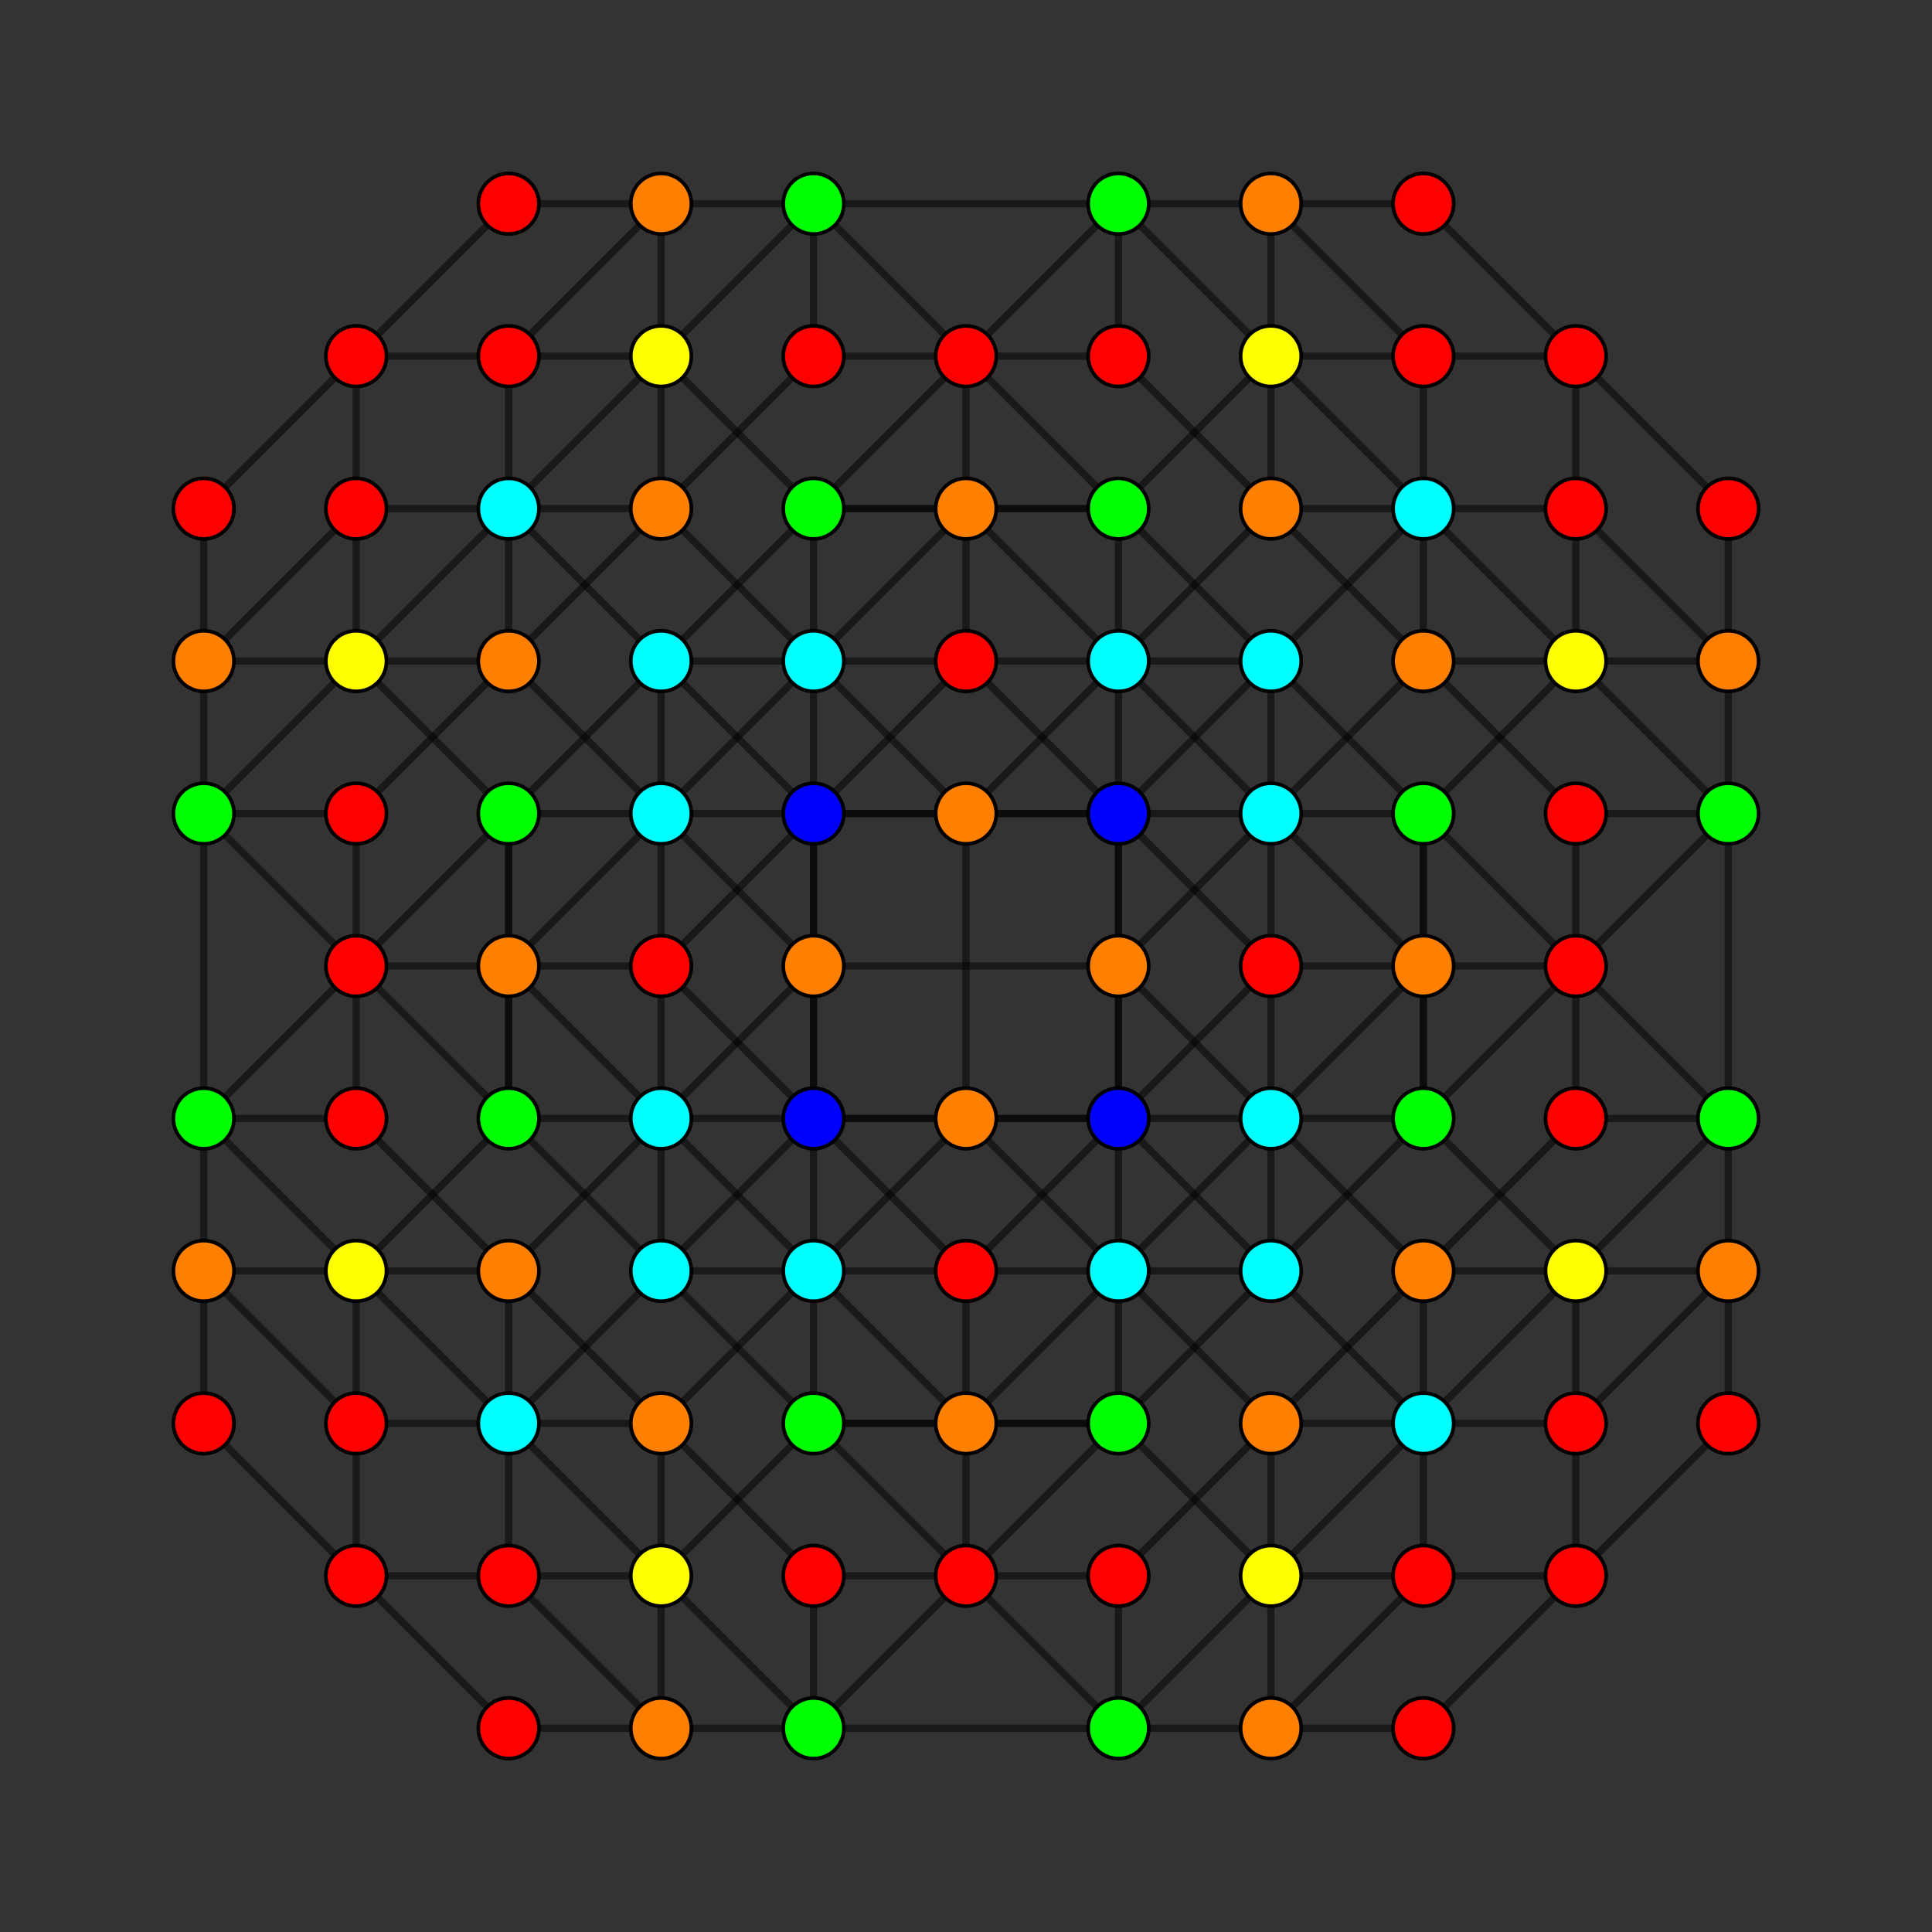 <?xml version="1.0" encoding="UTF-8" standalone="no"?>
<svg
xmlns="http://www.w3.org/2000/svg"
version="1.0"
width="1600" height="1600"
id="5-cube_t124_A3.svg">
<rect width="100%" height="100%" fill="#333333" stroke="none"/>
<g style="stroke:#000000;stroke-width:6.0;stroke-opacity:0.50;">
<line x1="926.257" y1="926.257" x2="926.257" y2="1052.515"/>
<line x1="926.257" y1="926.257" x2="1052.515" y2="800.000"/>
<line x1="926.257" y1="926.257" x2="926.257" y2="673.743"/>
<line x1="926.257" y1="926.257" x2="800.000" y2="1052.515"/>
<line x1="926.257" y1="926.257" x2="673.743" y2="926.257"/>
<line x1="168.713" y1="926.257" x2="168.713" y2="1052.515"/>
<line x1="168.713" y1="926.257" x2="294.970" y2="800.000"/>
<line x1="168.713" y1="926.257" x2="168.713" y2="673.743"/>
<line x1="168.713" y1="926.257" x2="294.970" y2="1052.515"/>
<line x1="168.713" y1="926.257" x2="168.713" y2="926.257"/>
<line x1="926.257" y1="421.228" x2="926.257" y2="547.485"/>
<line x1="926.257" y1="421.228" x2="1052.515" y2="294.970"/>
<line x1="926.257" y1="421.228" x2="926.257" y2="421.228"/>
<line x1="926.257" y1="421.228" x2="800.000" y2="294.970"/>
<line x1="926.257" y1="421.228" x2="673.743" y2="421.228"/>
<line x1="168.713" y1="421.228" x2="168.713" y2="547.485"/>
<line x1="168.713" y1="421.228" x2="294.970" y2="294.970"/>
<line x1="168.713" y1="421.228" x2="168.713" y2="421.228"/>
<line x1="1431.287" y1="926.257" x2="1431.287" y2="1052.515"/>
<line x1="1431.287" y1="926.257" x2="1305.030" y2="800.000"/>
<line x1="1431.287" y1="926.257" x2="1431.287" y2="673.743"/>
<line x1="1431.287" y1="926.257" x2="1305.030" y2="1052.515"/>
<line x1="1431.287" y1="926.257" x2="1431.287" y2="926.257"/>
<line x1="673.743" y1="926.257" x2="673.743" y2="1052.515"/>
<line x1="673.743" y1="926.257" x2="547.485" y2="800.000"/>
<line x1="673.743" y1="926.257" x2="673.743" y2="673.743"/>
<line x1="673.743" y1="926.257" x2="800.000" y2="1052.515"/>
<line x1="1431.287" y1="421.228" x2="1431.287" y2="547.485"/>
<line x1="1431.287" y1="421.228" x2="1305.030" y2="294.970"/>
<line x1="1431.287" y1="421.228" x2="1431.287" y2="421.228"/>
<line x1="673.743" y1="421.228" x2="673.743" y2="547.485"/>
<line x1="673.743" y1="421.228" x2="547.485" y2="294.970"/>
<line x1="673.743" y1="421.228" x2="673.743" y2="421.228"/>
<line x1="673.743" y1="421.228" x2="800.000" y2="294.970"/>
<line x1="926.257" y1="1178.772" x2="926.257" y2="1052.515"/>
<line x1="926.257" y1="1178.772" x2="1052.515" y2="1305.030"/>
<line x1="926.257" y1="1178.772" x2="926.257" y2="1178.772"/>
<line x1="926.257" y1="1178.772" x2="800.000" y2="1305.030"/>
<line x1="926.257" y1="1178.772" x2="673.743" y2="1178.772"/>
<line x1="168.713" y1="1178.772" x2="168.713" y2="1052.515"/>
<line x1="168.713" y1="1178.772" x2="294.970" y2="1305.030"/>
<line x1="168.713" y1="1178.772" x2="168.713" y2="1178.772"/>
<line x1="926.257" y1="673.743" x2="926.257" y2="547.485"/>
<line x1="926.257" y1="673.743" x2="1052.515" y2="800.000"/>
<line x1="926.257" y1="673.743" x2="800.000" y2="547.485"/>
<line x1="926.257" y1="673.743" x2="673.743" y2="673.743"/>
<line x1="168.713" y1="673.743" x2="168.713" y2="547.485"/>
<line x1="168.713" y1="673.743" x2="294.970" y2="800.000"/>
<line x1="168.713" y1="673.743" x2="294.970" y2="547.485"/>
<line x1="168.713" y1="673.743" x2="168.713" y2="673.743"/>
<line x1="1431.287" y1="1178.772" x2="1431.287" y2="1052.515"/>
<line x1="1431.287" y1="1178.772" x2="1305.030" y2="1305.030"/>
<line x1="1431.287" y1="1178.772" x2="1431.287" y2="1178.772"/>
<line x1="673.743" y1="1178.772" x2="673.743" y2="1052.515"/>
<line x1="673.743" y1="1178.772" x2="547.485" y2="1305.030"/>
<line x1="673.743" y1="1178.772" x2="673.743" y2="1178.772"/>
<line x1="673.743" y1="1178.772" x2="800.000" y2="1305.030"/>
<line x1="1431.287" y1="673.743" x2="1431.287" y2="547.485"/>
<line x1="1431.287" y1="673.743" x2="1305.030" y2="800.000"/>
<line x1="1431.287" y1="673.743" x2="1305.030" y2="547.485"/>
<line x1="1431.287" y1="673.743" x2="1431.287" y2="673.743"/>
<line x1="673.743" y1="673.743" x2="673.743" y2="547.485"/>
<line x1="673.743" y1="673.743" x2="547.485" y2="800.000"/>
<line x1="673.743" y1="673.743" x2="800.000" y2="547.485"/>
<line x1="926.257" y1="1052.515" x2="1052.515" y2="1052.515"/>
<line x1="926.257" y1="1052.515" x2="800.000" y2="1178.772"/>
<line x1="926.257" y1="1052.515" x2="673.743" y2="1052.515"/>
<line x1="168.713" y1="1052.515" x2="294.970" y2="1052.515"/>
<line x1="168.713" y1="1052.515" x2="294.970" y2="1178.772"/>
<line x1="168.713" y1="1052.515" x2="168.713" y2="1052.515"/>
<line x1="926.257" y1="547.485" x2="1052.515" y2="547.485"/>
<line x1="926.257" y1="547.485" x2="800.000" y2="421.228"/>
<line x1="926.257" y1="547.485" x2="673.743" y2="547.485"/>
<line x1="168.713" y1="547.485" x2="294.970" y2="547.485"/>
<line x1="168.713" y1="547.485" x2="294.970" y2="421.228"/>
<line x1="168.713" y1="547.485" x2="168.713" y2="547.485"/>
<line x1="1431.287" y1="1052.515" x2="1305.030" y2="1052.515"/>
<line x1="1431.287" y1="1052.515" x2="1305.030" y2="1178.772"/>
<line x1="1431.287" y1="1052.515" x2="1431.287" y2="1052.515"/>
<line x1="673.743" y1="1052.515" x2="547.485" y2="1052.515"/>
<line x1="673.743" y1="1052.515" x2="800.000" y2="1178.772"/>
<line x1="1431.287" y1="547.485" x2="1305.030" y2="547.485"/>
<line x1="1431.287" y1="547.485" x2="1305.030" y2="421.228"/>
<line x1="1431.287" y1="547.485" x2="1431.287" y2="547.485"/>
<line x1="673.743" y1="547.485" x2="547.485" y2="547.485"/>
<line x1="673.743" y1="547.485" x2="800.000" y2="421.228"/>
<line x1="1052.515" y1="800.000" x2="1178.772" y2="800.000"/>
<line x1="294.970" y1="800.000" x2="421.228" y2="800.000"/>
<line x1="294.970" y1="800.000" x2="421.228" y2="926.257"/>
<line x1="294.970" y1="800.000" x2="421.228" y2="673.743"/>
<line x1="1052.515" y1="294.970" x2="1178.772" y2="294.970"/>
<line x1="1052.515" y1="294.970" x2="926.257" y2="168.713"/>
<line x1="294.970" y1="294.970" x2="421.228" y2="294.970"/>
<line x1="294.970" y1="294.970" x2="421.228" y2="168.713"/>
<line x1="1305.030" y1="800.000" x2="1178.772" y2="800.000"/>
<line x1="1305.030" y1="800.000" x2="1178.772" y2="926.257"/>
<line x1="1305.030" y1="800.000" x2="1178.772" y2="673.743"/>
<line x1="547.485" y1="800.000" x2="421.228" y2="800.000"/>
<line x1="1305.030" y1="294.970" x2="1178.772" y2="294.970"/>
<line x1="1305.030" y1="294.970" x2="1178.772" y2="168.713"/>
<line x1="547.485" y1="294.970" x2="421.228" y2="294.970"/>
<line x1="547.485" y1="294.970" x2="673.743" y2="168.713"/>
<line x1="1052.515" y1="1305.030" x2="1178.772" y2="1305.030"/>
<line x1="1052.515" y1="1305.030" x2="926.257" y2="1431.287"/>
<line x1="294.970" y1="1305.030" x2="421.228" y2="1305.030"/>
<line x1="294.970" y1="1305.030" x2="421.228" y2="1431.287"/>
<line x1="1305.030" y1="1305.030" x2="1178.772" y2="1305.030"/>
<line x1="1305.030" y1="1305.030" x2="1178.772" y2="1431.287"/>
<line x1="547.485" y1="1305.030" x2="421.228" y2="1305.030"/>
<line x1="547.485" y1="1305.030" x2="673.743" y2="1431.287"/>
<line x1="1052.515" y1="1052.515" x2="1178.772" y2="926.257"/>
<line x1="1052.515" y1="1052.515" x2="1178.772" y2="1178.772"/>
<line x1="1052.515" y1="1052.515" x2="926.257" y2="926.257"/>
<line x1="1052.515" y1="1052.515" x2="926.257" y2="1178.772"/>
<line x1="294.970" y1="1052.515" x2="421.228" y2="926.257"/>
<line x1="294.970" y1="1052.515" x2="421.228" y2="1178.772"/>
<line x1="294.970" y1="1052.515" x2="421.228" y2="1052.515"/>
<line x1="1052.515" y1="547.485" x2="1178.772" y2="421.228"/>
<line x1="1052.515" y1="547.485" x2="1178.772" y2="673.743"/>
<line x1="1052.515" y1="547.485" x2="926.257" y2="673.743"/>
<line x1="1052.515" y1="547.485" x2="926.257" y2="421.228"/>
<line x1="294.970" y1="547.485" x2="421.228" y2="421.228"/>
<line x1="294.970" y1="547.485" x2="421.228" y2="673.743"/>
<line x1="294.970" y1="547.485" x2="421.228" y2="547.485"/>
<line x1="1305.030" y1="1052.515" x2="1178.772" y2="926.257"/>
<line x1="1305.030" y1="1052.515" x2="1178.772" y2="1178.772"/>
<line x1="1305.030" y1="1052.515" x2="1178.772" y2="1052.515"/>
<line x1="547.485" y1="1052.515" x2="421.228" y2="926.257"/>
<line x1="547.485" y1="1052.515" x2="421.228" y2="1178.772"/>
<line x1="547.485" y1="1052.515" x2="673.743" y2="926.257"/>
<line x1="547.485" y1="1052.515" x2="673.743" y2="1178.772"/>
<line x1="1305.030" y1="547.485" x2="1178.772" y2="421.228"/>
<line x1="1305.030" y1="547.485" x2="1178.772" y2="673.743"/>
<line x1="1305.030" y1="547.485" x2="1178.772" y2="547.485"/>
<line x1="547.485" y1="547.485" x2="421.228" y2="421.228"/>
<line x1="547.485" y1="547.485" x2="421.228" y2="673.743"/>
<line x1="547.485" y1="547.485" x2="673.743" y2="673.743"/>
<line x1="547.485" y1="547.485" x2="673.743" y2="421.228"/>
<line x1="1178.772" y1="800.000" x2="1178.772" y2="926.257"/>
<line x1="1178.772" y1="800.000" x2="1178.772" y2="673.743"/>
<line x1="1178.772" y1="800.000" x2="1052.515" y2="926.257"/>
<line x1="1178.772" y1="800.000" x2="1052.515" y2="673.743"/>
<line x1="421.228" y1="800.000" x2="421.228" y2="926.257"/>
<line x1="421.228" y1="800.000" x2="421.228" y2="673.743"/>
<line x1="421.228" y1="800.000" x2="547.485" y2="926.257"/>
<line x1="421.228" y1="800.000" x2="547.485" y2="673.743"/>
<line x1="1178.772" y1="294.970" x2="1178.772" y2="421.228"/>
<line x1="1178.772" y1="294.970" x2="1052.515" y2="168.713"/>
<line x1="421.228" y1="294.970" x2="421.228" y2="421.228"/>
<line x1="421.228" y1="294.970" x2="547.485" y2="168.713"/>
<line x1="1178.772" y1="1305.030" x2="1178.772" y2="1178.772"/>
<line x1="1178.772" y1="1305.030" x2="1052.515" y2="1431.287"/>
<line x1="421.228" y1="1305.030" x2="421.228" y2="1178.772"/>
<line x1="421.228" y1="1305.030" x2="547.485" y2="1431.287"/>
<line x1="1178.772" y1="926.257" x2="1178.772" y2="673.743"/>
<line x1="1178.772" y1="926.257" x2="1052.515" y2="926.257"/>
<line x1="421.228" y1="926.257" x2="421.228" y2="673.743"/>
<line x1="421.228" y1="926.257" x2="547.485" y2="926.257"/>
<line x1="1178.772" y1="421.228" x2="1178.772" y2="421.228"/>
<line x1="1178.772" y1="421.228" x2="1052.515" y2="294.970"/>
<line x1="1178.772" y1="421.228" x2="1052.515" y2="421.228"/>
<line x1="421.228" y1="421.228" x2="421.228" y2="421.228"/>
<line x1="421.228" y1="421.228" x2="547.485" y2="294.970"/>
<line x1="421.228" y1="421.228" x2="547.485" y2="421.228"/>
<line x1="1178.772" y1="1178.772" x2="1178.772" y2="1178.772"/>
<line x1="1178.772" y1="1178.772" x2="1052.515" y2="1305.030"/>
<line x1="1178.772" y1="1178.772" x2="1052.515" y2="1178.772"/>
<line x1="421.228" y1="1178.772" x2="421.228" y2="1178.772"/>
<line x1="421.228" y1="1178.772" x2="547.485" y2="1305.030"/>
<line x1="421.228" y1="1178.772" x2="547.485" y2="1178.772"/>
<line x1="1178.772" y1="673.743" x2="1052.515" y2="673.743"/>
<line x1="421.228" y1="673.743" x2="547.485" y2="673.743"/>
<line x1="926.257" y1="926.257" x2="926.257" y2="926.257"/>
<line x1="926.257" y1="926.257" x2="800.000" y2="926.257"/>
<line x1="168.713" y1="926.257" x2="294.970" y2="926.257"/>
<line x1="926.257" y1="673.743" x2="926.257" y2="673.743"/>
<line x1="926.257" y1="673.743" x2="800.000" y2="673.743"/>
<line x1="168.713" y1="673.743" x2="294.970" y2="673.743"/>
<line x1="1431.287" y1="926.257" x2="1305.030" y2="926.257"/>
<line x1="673.743" y1="926.257" x2="673.743" y2="926.257"/>
<line x1="673.743" y1="926.257" x2="800.000" y2="926.257"/>
<line x1="1431.287" y1="673.743" x2="1305.030" y2="673.743"/>
<line x1="673.743" y1="673.743" x2="673.743" y2="673.743"/>
<line x1="673.743" y1="673.743" x2="800.000" y2="673.743"/>
<line x1="800.000" y1="1052.515" x2="800.000" y2="1178.772"/>
<line x1="294.970" y1="1052.515" x2="294.970" y2="1178.772"/>
<line x1="800.000" y1="294.970" x2="800.000" y2="421.228"/>
<line x1="800.000" y1="294.970" x2="926.257" y2="168.713"/>
<line x1="800.000" y1="294.970" x2="673.743" y2="168.713"/>
<line x1="294.970" y1="294.970" x2="294.970" y2="421.228"/>
<line x1="1305.030" y1="1052.515" x2="1305.030" y2="1178.772"/>
<line x1="1305.030" y1="294.970" x2="1305.030" y2="421.228"/>
<line x1="800.000" y1="1305.030" x2="800.000" y2="1178.772"/>
<line x1="800.000" y1="1305.030" x2="926.257" y2="1431.287"/>
<line x1="800.000" y1="1305.030" x2="673.743" y2="1431.287"/>
<line x1="294.970" y1="1305.030" x2="294.970" y2="1178.772"/>
<line x1="800.000" y1="547.485" x2="800.000" y2="421.228"/>
<line x1="294.970" y1="547.485" x2="294.970" y2="421.228"/>
<line x1="1305.030" y1="1305.030" x2="1305.030" y2="1178.772"/>
<line x1="1305.030" y1="547.485" x2="1305.030" y2="421.228"/>
<line x1="800.000" y1="1178.772" x2="926.257" y2="1178.772"/>
<line x1="800.000" y1="1178.772" x2="673.743" y2="1178.772"/>
<line x1="294.970" y1="1178.772" x2="421.228" y2="1178.772"/>
<line x1="800.000" y1="421.228" x2="926.257" y2="421.228"/>
<line x1="800.000" y1="421.228" x2="673.743" y2="421.228"/>
<line x1="294.970" y1="421.228" x2="421.228" y2="421.228"/>
<line x1="1305.030" y1="1178.772" x2="1178.772" y2="1178.772"/>
<line x1="1305.030" y1="421.228" x2="1178.772" y2="421.228"/>
<line x1="926.257" y1="926.257" x2="1052.515" y2="926.257"/>
<line x1="421.228" y1="926.257" x2="421.228" y2="926.257"/>
<line x1="926.257" y1="168.713" x2="1052.515" y2="168.713"/>
<line x1="926.257" y1="168.713" x2="926.257" y2="168.713"/>
<line x1="926.257" y1="168.713" x2="673.743" y2="168.713"/>
<line x1="421.228" y1="168.713" x2="547.485" y2="168.713"/>
<line x1="421.228" y1="168.713" x2="421.228" y2="168.713"/>
<line x1="1178.772" y1="926.257" x2="1178.772" y2="926.257"/>
<line x1="673.743" y1="926.257" x2="547.485" y2="926.257"/>
<line x1="1178.772" y1="168.713" x2="1052.515" y2="168.713"/>
<line x1="1178.772" y1="168.713" x2="1178.772" y2="168.713"/>
<line x1="673.743" y1="168.713" x2="547.485" y2="168.713"/>
<line x1="673.743" y1="168.713" x2="673.743" y2="168.713"/>
<line x1="926.257" y1="1431.287" x2="1052.515" y2="1431.287"/>
<line x1="926.257" y1="1431.287" x2="926.257" y2="1431.287"/>
<line x1="926.257" y1="1431.287" x2="673.743" y2="1431.287"/>
<line x1="421.228" y1="1431.287" x2="547.485" y2="1431.287"/>
<line x1="421.228" y1="1431.287" x2="421.228" y2="1431.287"/>
<line x1="926.257" y1="673.743" x2="1052.515" y2="673.743"/>
<line x1="421.228" y1="673.743" x2="421.228" y2="673.743"/>
<line x1="1178.772" y1="1431.287" x2="1052.515" y2="1431.287"/>
<line x1="1178.772" y1="1431.287" x2="1178.772" y2="1431.287"/>
<line x1="673.743" y1="1431.287" x2="547.485" y2="1431.287"/>
<line x1="673.743" y1="1431.287" x2="673.743" y2="1431.287"/>
<line x1="1178.772" y1="673.743" x2="1178.772" y2="673.743"/>
<line x1="673.743" y1="673.743" x2="547.485" y2="673.743"/>
<line x1="421.228" y1="1178.772" x2="421.228" y2="1052.515"/>
<line x1="421.228" y1="421.228" x2="421.228" y2="547.485"/>
<line x1="1178.772" y1="1178.772" x2="1178.772" y2="1052.515"/>
<line x1="1178.772" y1="421.228" x2="1178.772" y2="547.485"/>
<line x1="1052.515" y1="926.257" x2="1052.515" y2="1052.515"/>
<line x1="1052.515" y1="926.257" x2="1052.515" y2="673.743"/>
<line x1="547.485" y1="926.257" x2="547.485" y2="1052.515"/>
<line x1="547.485" y1="926.257" x2="547.485" y2="673.743"/>
<line x1="1052.515" y1="168.713" x2="1052.515" y2="294.970"/>
<line x1="1052.515" y1="168.713" x2="1052.515" y2="168.713"/>
<line x1="547.485" y1="168.713" x2="547.485" y2="294.970"/>
<line x1="547.485" y1="168.713" x2="547.485" y2="168.713"/>
<line x1="1052.515" y1="1431.287" x2="1052.515" y2="1305.030"/>
<line x1="1052.515" y1="1431.287" x2="1052.515" y2="1431.287"/>
<line x1="547.485" y1="1431.287" x2="547.485" y2="1305.030"/>
<line x1="547.485" y1="1431.287" x2="547.485" y2="1431.287"/>
<line x1="1052.515" y1="673.743" x2="1052.515" y2="547.485"/>
<line x1="547.485" y1="673.743" x2="547.485" y2="547.485"/>
<line x1="1052.515" y1="294.970" x2="1052.515" y2="421.228"/>
<line x1="547.485" y1="294.970" x2="547.485" y2="421.228"/>
<line x1="1052.515" y1="1305.030" x2="1052.515" y2="1178.772"/>
<line x1="547.485" y1="1305.030" x2="547.485" y2="1178.772"/>
<line x1="926.257" y1="1052.515" x2="1052.515" y2="926.257"/>
<line x1="926.257" y1="1052.515" x2="1052.515" y2="1178.772"/>
<line x1="926.257" y1="1052.515" x2="800.000" y2="926.257"/>
<line x1="421.228" y1="1052.515" x2="547.485" y2="926.257"/>
<line x1="421.228" y1="1052.515" x2="547.485" y2="1178.772"/>
<line x1="421.228" y1="1052.515" x2="294.970" y2="926.257"/>
<line x1="421.228" y1="1052.515" x2="421.228" y2="1052.515"/>
<line x1="926.257" y1="547.485" x2="1052.515" y2="421.228"/>
<line x1="926.257" y1="547.485" x2="1052.515" y2="673.743"/>
<line x1="926.257" y1="547.485" x2="800.000" y2="673.743"/>
<line x1="421.228" y1="547.485" x2="547.485" y2="421.228"/>
<line x1="421.228" y1="547.485" x2="547.485" y2="673.743"/>
<line x1="421.228" y1="547.485" x2="294.970" y2="673.743"/>
<line x1="421.228" y1="547.485" x2="421.228" y2="547.485"/>
<line x1="1178.772" y1="1052.515" x2="1052.515" y2="926.257"/>
<line x1="1178.772" y1="1052.515" x2="1052.515" y2="1178.772"/>
<line x1="1178.772" y1="1052.515" x2="1305.030" y2="926.257"/>
<line x1="1178.772" y1="1052.515" x2="1178.772" y2="1052.515"/>
<line x1="673.743" y1="1052.515" x2="547.485" y2="926.257"/>
<line x1="673.743" y1="1052.515" x2="547.485" y2="1178.772"/>
<line x1="673.743" y1="1052.515" x2="800.000" y2="926.257"/>
<line x1="1178.772" y1="547.485" x2="1052.515" y2="421.228"/>
<line x1="1178.772" y1="547.485" x2="1052.515" y2="673.743"/>
<line x1="1178.772" y1="547.485" x2="1305.030" y2="673.743"/>
<line x1="1178.772" y1="547.485" x2="1178.772" y2="547.485"/>
<line x1="673.743" y1="547.485" x2="547.485" y2="421.228"/>
<line x1="673.743" y1="547.485" x2="547.485" y2="673.743"/>
<line x1="673.743" y1="547.485" x2="800.000" y2="673.743"/>
<line x1="1052.515" y1="926.257" x2="926.257" y2="800.000"/>
<line x1="547.485" y1="926.257" x2="673.743" y2="800.000"/>
<line x1="1052.515" y1="421.228" x2="1052.515" y2="421.228"/>
<line x1="1052.515" y1="421.228" x2="926.257" y2="294.970"/>
<line x1="547.485" y1="421.228" x2="547.485" y2="421.228"/>
<line x1="547.485" y1="421.228" x2="673.743" y2="294.970"/>
<line x1="1052.515" y1="1178.772" x2="1052.515" y2="1178.772"/>
<line x1="1052.515" y1="1178.772" x2="926.257" y2="1305.030"/>
<line x1="547.485" y1="1178.772" x2="547.485" y2="1178.772"/>
<line x1="547.485" y1="1178.772" x2="673.743" y2="1305.030"/>
<line x1="1052.515" y1="673.743" x2="926.257" y2="800.000"/>
<line x1="547.485" y1="673.743" x2="673.743" y2="800.000"/>
<line x1="800.000" y1="926.257" x2="800.000" y2="673.743"/>
<line x1="800.000" y1="926.257" x2="800.000" y2="926.257"/>
<line x1="294.970" y1="926.257" x2="294.970" y2="673.743"/>
<line x1="294.970" y1="926.257" x2="294.970" y2="926.257"/>
<line x1="800.000" y1="673.743" x2="800.000" y2="673.743"/>
<line x1="294.970" y1="673.743" x2="294.970" y2="673.743"/>
<line x1="1305.030" y1="926.257" x2="1305.030" y2="673.743"/>
<line x1="1305.030" y1="926.257" x2="1305.030" y2="926.257"/>
<line x1="1305.030" y1="673.743" x2="1305.030" y2="673.743"/>
<line x1="926.257" y1="926.257" x2="926.257" y2="800.000"/>
<line x1="673.743" y1="926.257" x2="673.743" y2="800.000"/>
<line x1="926.257" y1="168.713" x2="926.257" y2="294.970"/>
<line x1="673.743" y1="168.713" x2="673.743" y2="294.970"/>
<line x1="926.257" y1="1431.287" x2="926.257" y2="1305.030"/>
<line x1="673.743" y1="1431.287" x2="673.743" y2="1305.030"/>
<line x1="926.257" y1="673.743" x2="926.257" y2="800.000"/>
<line x1="673.743" y1="673.743" x2="673.743" y2="800.000"/>
<line x1="926.257" y1="800.000" x2="673.743" y2="800.000"/>
<line x1="926.257" y1="800.000" x2="926.257" y2="800.000"/>
<line x1="673.743" y1="800.000" x2="673.743" y2="800.000"/>
<line x1="926.257" y1="294.970" x2="673.743" y2="294.970"/>
<line x1="926.257" y1="294.970" x2="926.257" y2="294.970"/>
<line x1="673.743" y1="294.970" x2="673.743" y2="294.970"/>
<line x1="926.257" y1="1305.030" x2="673.743" y2="1305.030"/>
<line x1="926.257" y1="1305.030" x2="926.257" y2="1305.030"/>
<line x1="673.743" y1="1305.030" x2="673.743" y2="1305.030"/>
</g>
<g style="stroke:#000000;stroke-width:3.0;fill:#ff0000">
<circle cx="168.713" cy="421.228" r="25.1"/>
<circle cx="1431.287" cy="421.228" r="25.1"/>
<circle cx="168.713" cy="1178.772" r="25.1"/>
<circle cx="1431.287" cy="1178.772" r="25.1"/>
<circle cx="1052.515" cy="800.000" r="25.1"/>
<circle cx="294.970" cy="800.000" r="25.1"/>
<circle cx="294.970" cy="294.970" r="25.1"/>
<circle cx="1305.030" cy="800.000" r="25.1"/>
<circle cx="547.485" cy="800.000" r="25.1"/>
<circle cx="1305.030" cy="294.970" r="25.1"/>
<circle cx="294.970" cy="1305.030" r="25.1"/>
<circle cx="1305.030" cy="1305.030" r="25.1"/>
<circle cx="1178.772" cy="294.970" r="25.1"/>
<circle cx="421.228" cy="294.970" r="25.1"/>
<circle cx="1178.772" cy="1305.030" r="25.1"/>
<circle cx="421.228" cy="1305.030" r="25.1"/>
<circle cx="800.000" cy="1052.515" r="25.1"/>
<circle cx="800.000" cy="294.970" r="25.1"/>
<circle cx="800.000" cy="1305.030" r="25.1"/>
<circle cx="800.000" cy="547.485" r="25.1"/>
<circle cx="294.970" cy="1178.772" r="25.1"/>
<circle cx="294.970" cy="421.228" r="25.1"/>
<circle cx="1305.030" cy="1178.772" r="25.1"/>
<circle cx="1305.030" cy="421.228" r="25.1"/>
<circle cx="421.228" cy="168.713" r="25.1"/>
<circle cx="1178.772" cy="168.713" r="25.1"/>
<circle cx="421.228" cy="1431.287" r="25.1"/>
<circle cx="1178.772" cy="1431.287" r="25.1"/>
<circle cx="294.970" cy="926.257" r="25.1"/>
<circle cx="294.970" cy="673.743" r="25.1"/>
<circle cx="1305.030" cy="926.257" r="25.1"/>
<circle cx="1305.030" cy="673.743" r="25.1"/>
<circle cx="926.257" cy="294.970" r="25.1"/>
<circle cx="673.743" cy="294.970" r="25.1"/>
<circle cx="926.257" cy="1305.030" r="25.1"/>
<circle cx="673.743" cy="1305.030" r="25.1"/>
</g>
<g style="stroke:#000000;stroke-width:3.0;fill:#ff7f00">
<circle cx="168.713" cy="1052.515" r="25.1"/>
<circle cx="168.713" cy="547.485" r="25.1"/>
<circle cx="1431.287" cy="1052.515" r="25.1"/>
<circle cx="1431.287" cy="547.485" r="25.1"/>
<circle cx="1178.772" cy="800.000" r="25.1"/>
<circle cx="421.228" cy="800.000" r="25.1"/>
<circle cx="800.000" cy="1178.772" r="25.1"/>
<circle cx="800.000" cy="421.228" r="25.1"/>
<circle cx="1052.515" cy="168.713" r="25.1"/>
<circle cx="547.485" cy="168.713" r="25.1"/>
<circle cx="1052.515" cy="1431.287" r="25.1"/>
<circle cx="547.485" cy="1431.287" r="25.1"/>
<circle cx="421.228" cy="1052.515" r="25.1"/>
<circle cx="421.228" cy="547.485" r="25.1"/>
<circle cx="1178.772" cy="1052.515" r="25.1"/>
<circle cx="1178.772" cy="547.485" r="25.1"/>
<circle cx="1052.515" cy="421.228" r="25.1"/>
<circle cx="547.485" cy="421.228" r="25.1"/>
<circle cx="1052.515" cy="1178.772" r="25.1"/>
<circle cx="547.485" cy="1178.772" r="25.1"/>
<circle cx="800.000" cy="926.257" r="25.1"/>
<circle cx="800.000" cy="673.743" r="25.1"/>
<circle cx="926.257" cy="800.000" r="25.1"/>
<circle cx="673.743" cy="800.000" r="25.1"/>
</g>
<g style="stroke:#000000;stroke-width:3.0;fill:#ffff00">
<circle cx="1052.515" cy="294.970" r="25.1"/>
<circle cx="547.485" cy="294.970" r="25.1"/>
<circle cx="1052.515" cy="1305.030" r="25.1"/>
<circle cx="547.485" cy="1305.030" r="25.1"/>
<circle cx="294.970" cy="1052.515" r="25.1"/>
<circle cx="294.970" cy="547.485" r="25.1"/>
<circle cx="1305.030" cy="1052.515" r="25.1"/>
<circle cx="1305.030" cy="547.485" r="25.1"/>
</g>
<g style="stroke:#000000;stroke-width:3.0;fill:#00ff00">
<circle cx="168.713" cy="926.257" r="25.1"/>
<circle cx="926.257" cy="421.228" r="25.1"/>
<circle cx="1431.287" cy="926.257" r="25.1"/>
<circle cx="673.743" cy="421.228" r="25.1"/>
<circle cx="926.257" cy="1178.772" r="25.1"/>
<circle cx="168.713" cy="673.743" r="25.1"/>
<circle cx="673.743" cy="1178.772" r="25.1"/>
<circle cx="1431.287" cy="673.743" r="25.1"/>
<circle cx="1178.772" cy="926.257" r="25.1"/>
<circle cx="421.228" cy="926.257" r="25.1"/>
<circle cx="1178.772" cy="673.743" r="25.1"/>
<circle cx="421.228" cy="673.743" r="25.1"/>
<circle cx="926.257" cy="168.713" r="25.1"/>
<circle cx="673.743" cy="168.713" r="25.1"/>
<circle cx="926.257" cy="1431.287" r="25.1"/>
<circle cx="673.743" cy="1431.287" r="25.1"/>
</g>
<g style="stroke:#000000;stroke-width:3.0;fill:#00ffff">
<circle cx="926.257" cy="1052.515" r="25.1"/>
<circle cx="926.257" cy="547.485" r="25.1"/>
<circle cx="673.743" cy="1052.515" r="25.1"/>
<circle cx="673.743" cy="547.485" r="25.1"/>
<circle cx="1052.515" cy="1052.515" r="25.1"/>
<circle cx="1052.515" cy="547.485" r="25.1"/>
<circle cx="547.485" cy="1052.515" r="25.1"/>
<circle cx="547.485" cy="547.485" r="25.1"/>
<circle cx="1178.772" cy="421.228" r="25.1"/>
<circle cx="421.228" cy="421.228" r="25.1"/>
<circle cx="1178.772" cy="1178.772" r="25.1"/>
<circle cx="421.228" cy="1178.772" r="25.1"/>
<circle cx="1052.515" cy="926.257" r="25.1"/>
<circle cx="547.485" cy="926.257" r="25.1"/>
<circle cx="1052.515" cy="673.743" r="25.1"/>
<circle cx="547.485" cy="673.743" r="25.1"/>
</g>
<g style="stroke:#000000;stroke-width:3.0;fill:#0000ff">
<circle cx="926.257" cy="926.257" r="25.1"/>
<circle cx="673.743" cy="926.257" r="25.1"/>
<circle cx="926.257" cy="673.743" r="25.1"/>
<circle cx="673.743" cy="673.743" r="25.1"/>
</g>
</svg>
